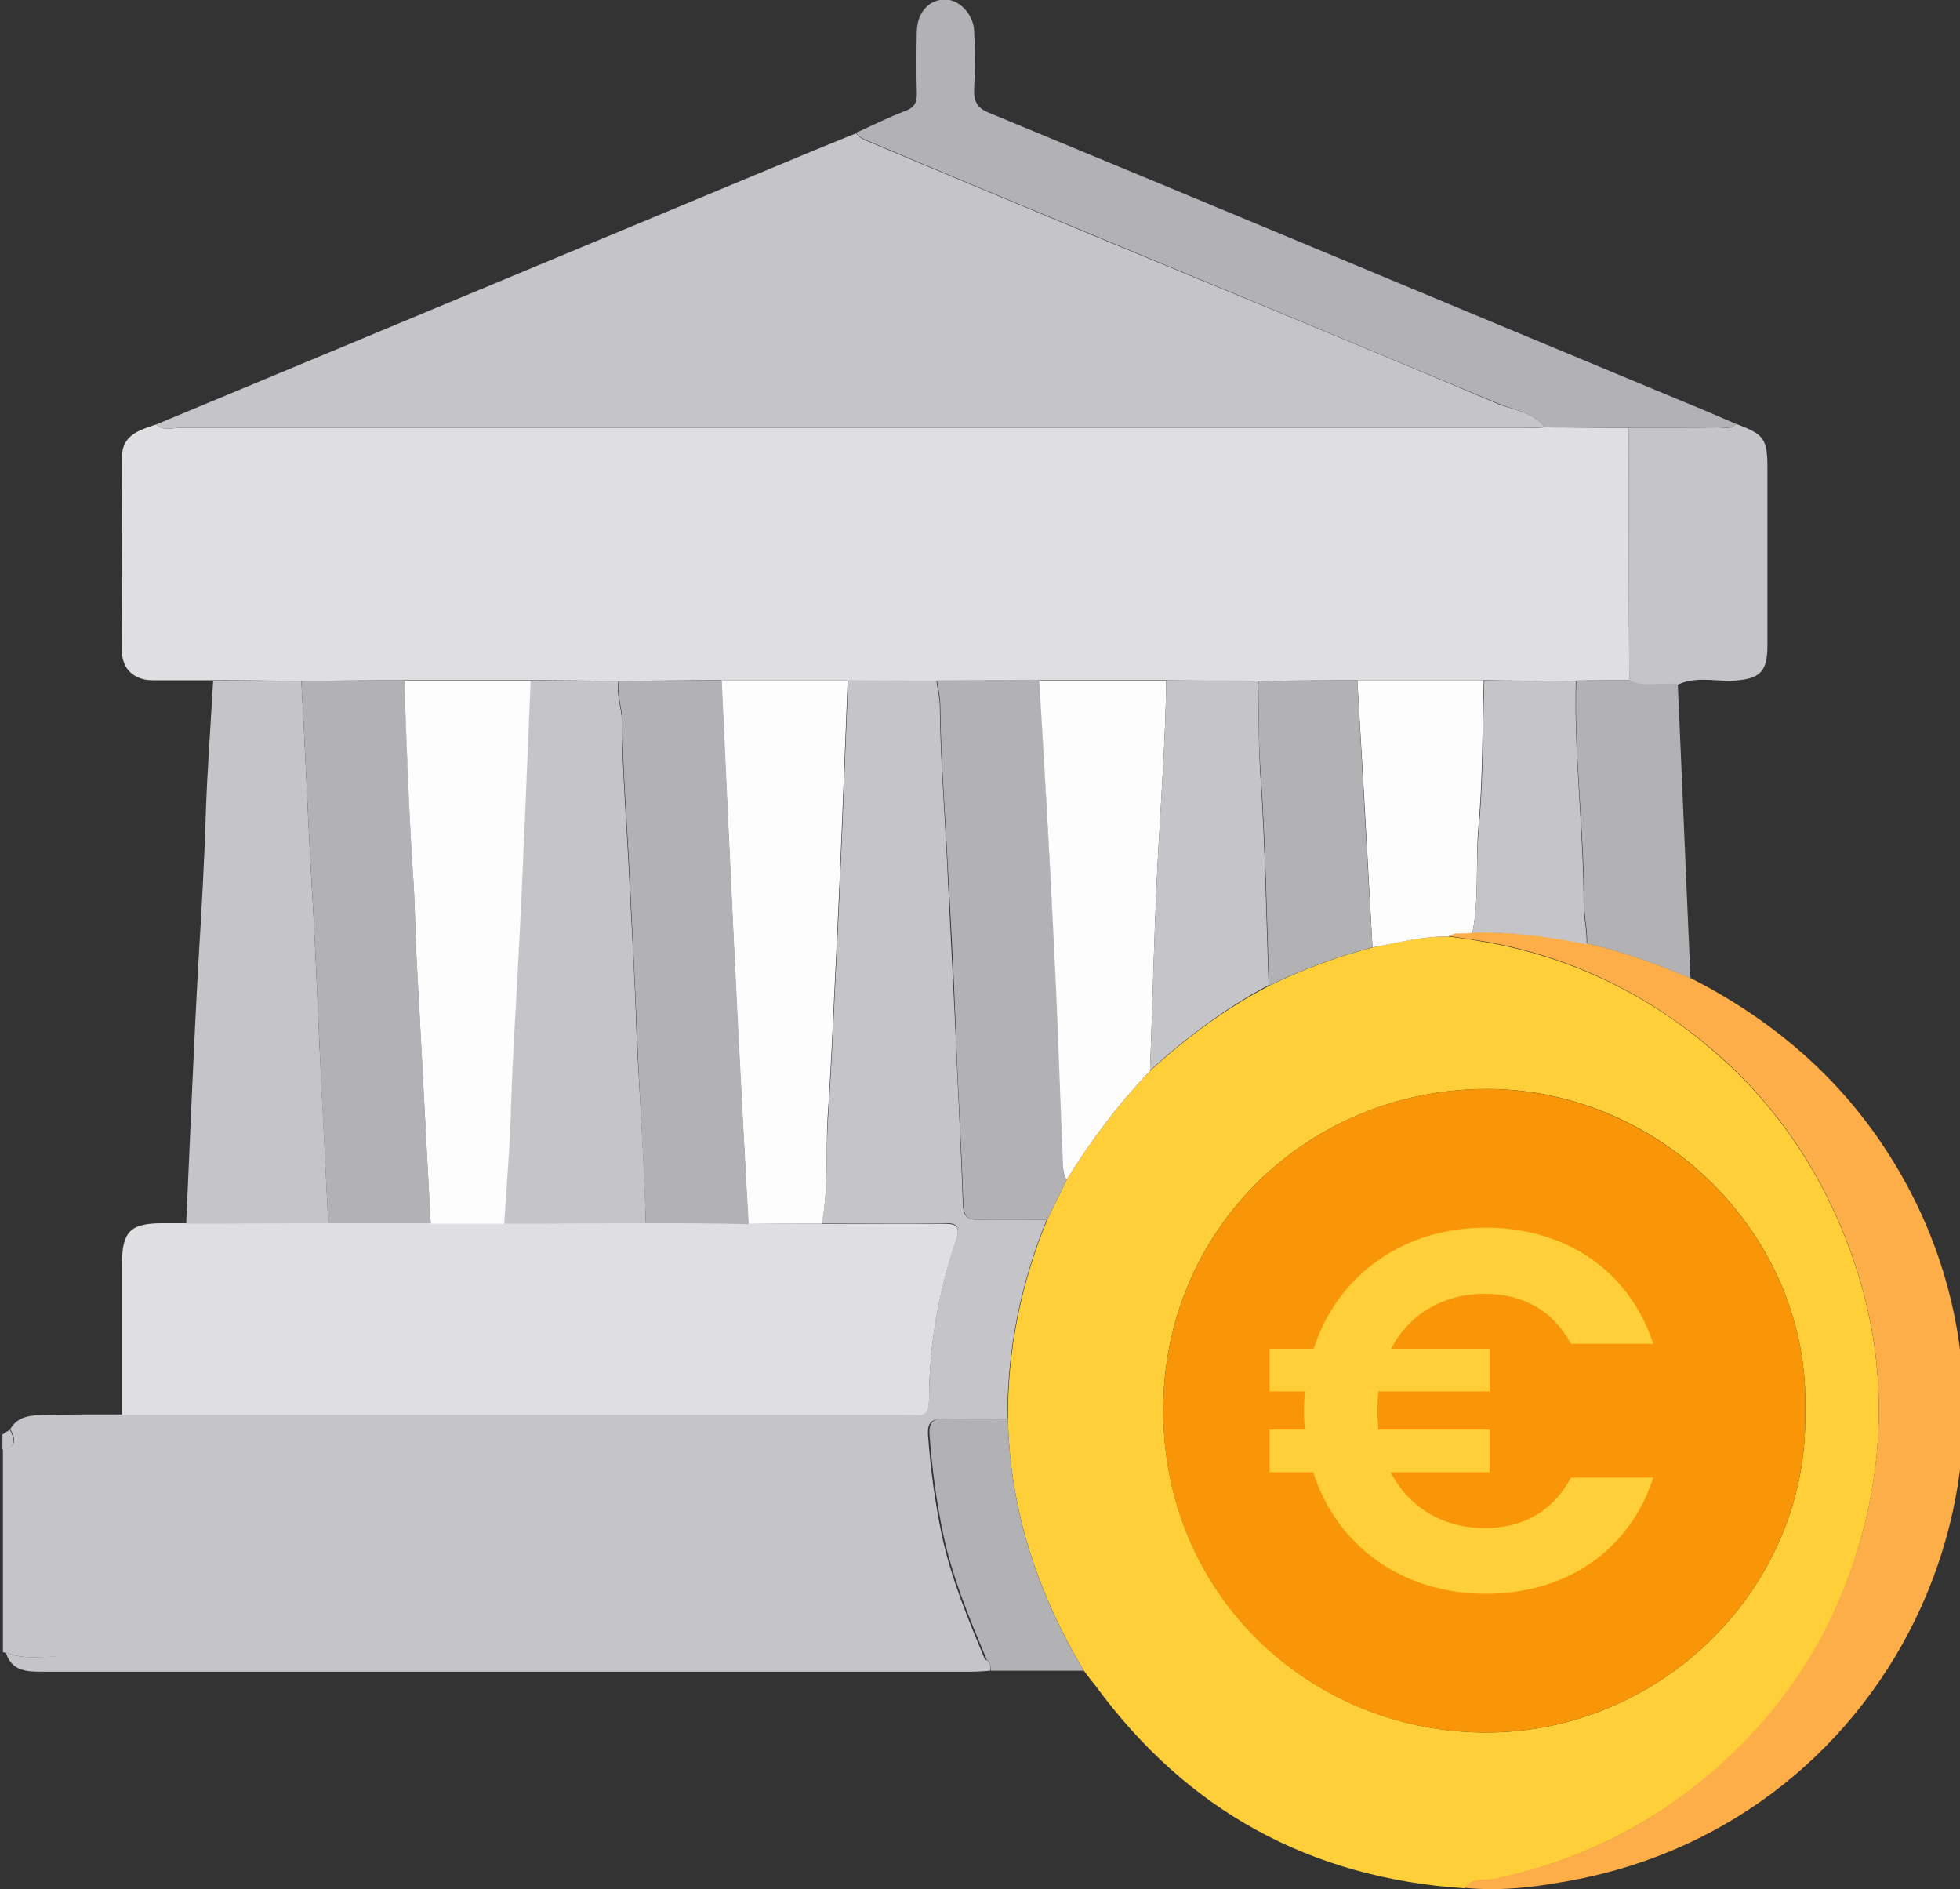 <?xml version="1.0" encoding="utf-8"?>
<!-- Generator: Adobe Illustrator 21.1.0, SVG Export Plug-In . SVG Version: 6.00 Build 0)  -->
<svg version="1.1" id="Livello_1" xmlns="http://www.w3.org/2000/svg" xmlns:xlink="http://www.w3.org/1999/xlink" x="0px" y="0px"
	 viewBox="0 0 400 385.5" style="enable-background:new 0 0 400 385.5;" xml:space="preserve">
<rect x="0" y="0" width="400" height="385.5" fill="#333333" stroke="none"/>
<style type="text/css">
	.st0{fill:#C5C4C9;}
	.st1{fill:#DFDFE1;}
	.st2{fill:#FECF39;}
	.st3{fill:#FEAE48;}
	.st4{fill:#B2B1B5;}
	.st5{fill:#B2B1B4;}
	.st6{fill:#FDFDFD;}
	.st7{fill:#F89608;}
</style>
<g>
	<path class="st0" d="M1.2,337.2l-0.3,0l-0.3-0.1c0-13.8,0-27.6,0-41.4c3-0.5,2.5-2.2,1.5-4.1c1.6-2.8,4.4-2.8,7-2.9
		c5.2-0.1,10.5-0.1,15.8-0.1c52.9,0,105.8,0,158.7,0c1,0,2.1-0.1,3.1,0c2.2,0.2,2.9-0.8,2.9-2.9c0-11.2,1.9-22.1,5.5-32.7
		c1.1-3.2-0.2-3.5-2.8-3.4c-8.2,0.1-16.4,0-24.6,0c1.4-7.2,0.8-14.5,1.3-21.7c0.7-10.1,1.1-20.1,1.6-30.2c1-19.7,1.7-39.3,2.5-59
		c6,0,12,0.1,18,0.1c0.2,1.8,0.7,3.6,0.7,5.4c0.1,10.7,1,21.4,1.5,32.2c0.5,10.7,1.1,21.4,1.6,32.1c0.5,12.4,1.2,24.8,1.6,37.2
		c0.1,2.3,0.7,3.2,3.1,3.2c4.7-0.1,9.3,0,14,0c-5.3,13-8.1,26.5-8,40.6c-4.3,0-8.6,0.1-12.9,0c-2.6-0.1-3.5,0.8-3.3,3.4
		c0.5,6.8,1.4,13.6,2.8,20.3c1.9,8.9,5.4,17.3,8.9,25.6c-3.8-1-7.7-0.8-11.6-0.8c-58.8,0-117.6,0-176.4,0
		C9.3,337.9,5.2,338.8,1.2,337.2z"/>
	<path class="st0" d="M2,291.7c1,1.9,1.5,3.6-1.5,4.1c0-1,0-2.1,0-3.1C1.1,292.3,1.6,292,2,291.7z"/>
	<path class="st1" d="M191.2,138.9c-6,0-12-0.1-18-0.1c-8.6,0-17.2,0-25.8,0c-7,0-14,0.1-21,0.1c-6,0-12-0.1-18-0.1
		c-8.6,0-17.2,0-25.8,0c-7,0-14,0.1-21,0.1c-6,0-12-0.1-18-0.1c-4.2,0-8.3,0-12.5,0c-3.7,0-6.2-2.3-6.2-5.9
		c-0.1-13.2-0.1-26.5,0-39.7c0-4.5,3.7-5.5,7-6.6c1.4,1.4,3.2,0.7,4.8,0.7c91.4,0,182.9,0,274.3,0c1.4,0,2.9,0,4.3-0.1
		c5.7,0,11.4,0.1,17.1,0.1c0,17.2,0,34.3,0.1,51.5c-3.6,0-7.3,0-10.9,0.1c-6.2,0-12.5,0-18.7-0.1c-8.6,0-17.2,0-25.8,0
		c-6.8,0-13.5,0.1-20.3,0.1c-6.2,0-12.5,0-18.7-0.1c-8.6,0-17.3,0-25.9,0C205.2,138.8,198.2,138.9,191.2,138.9z"/>
	<path class="st2" d="M205.7,289.5c-0.1-14.1,2.7-27.6,8-40.6c1.3-2.7,2.7-5.5,4-8.2c4.9-8,10.6-15.5,17.1-22.3
		c7.4-6.7,15.4-12.7,24.3-17.3c6.8-3.3,13.8-5.9,21.1-7.8c5.1-1,10.2-2.3,15.5-2.2c2,0.3,4.1,0.5,6.1,0.9c18.4,3,34.6,10.8,48.5,23
		c10.8,9.4,19,20.8,24.8,34c8.9,20.3,10.7,41.2,5.3,62.6c-5.3,20.9-16.3,38.2-33.1,51.8c-12.4,10.1-26.4,16.6-42.1,20
		c-2.1,0.4-4.7-0.3-6.3,1.9c-31.5-2.1-56.6-15.8-75.3-41.3c-0.8-1-1.6-2-2.4-3.1C211.7,325,206.1,308,205.7,289.5z M368.4,288.2
		c1.3-35.6-29.2-66-64.9-66c-36.4,0-66.1,28.5-66.1,65.5c0,37.5,29.5,65.1,64.6,65.8C338.8,354.2,369.2,323.8,368.4,288.2z"/>
	<path class="st0" d="M315.3,87.2c-1.4,0-2.9,0.1-4.3,0.1c-91.4,0-182.9,0-274.3,0c-1.6,0-3.4,0.7-4.8-0.7
		c44.7-18.6,89.5-37.3,134.2-55.9c2.9-1.2,5.7-2.3,8.6-3.5c0.8,1.1,2.1,1.5,3.3,2c15.6,6.6,31.3,13.1,46.9,19.6
		c27,11.2,54.1,22.3,81,33.7C309.1,83.7,313,84.1,315.3,87.2z"/>
	<path class="st1" d="M167.7,249.7c8.2,0,16.4,0,24.6,0c2.6,0,3.9,0.2,2.8,3.4c-3.6,10.6-5.5,21.5-5.5,32.7c0,2.2-0.7,3.2-2.9,2.9
		c-1-0.1-2.1,0-3.1,0c-52.9,0-105.8,0-158.7,0c0-10.3,0-20.5,0-30.8c0-6.6,1.7-8.3,8.2-8.3c1.7,0,3.4,0,5.1,0c9.7,0,19.3-0.1,29-0.1
		c7,0,13.9,0.1,20.9,0.1c5,0,10,0,15,0c9.7,0,19.3-0.1,29-0.1c7,0,14,0.1,20.9,0.1C157.8,249.7,162.8,249.7,167.7,249.7z"/>
	<path class="st3" d="M298.9,385.2c1.6-2.2,4.2-1.4,6.3-1.9c15.6-3.3,29.7-9.8,42.1-20c16.7-13.7,27.8-31,33.1-51.8
		c5.4-21.4,3.6-42.3-5.3-62.6c-5.8-13.2-14-24.6-24.8-34c-14-12.2-30.1-20-48.5-23c-2-0.3-4.1-0.6-6.1-0.9c1.5-1,3.3-0.4,4.9-0.8
		c7.9-0.1,15.6,0.8,23.4,2.3c7.3,1.7,14.2,4.2,21.1,7.1c16.2,8.3,29.7,19.6,39.7,34.9c37.7,57.6,5.4,134.9-62.1,148.8
		C314.7,384.9,306.8,386,298.9,385.2z"/>
	<path class="st4" d="M315.3,87.2c-2.4-3.1-6.2-3.5-9.4-4.8c-27-11.3-54-22.5-81-33.7c-15.7-6.5-31.3-13-46.9-19.6
		c-1.2-0.5-2.5-0.9-3.3-2c3.3-1.5,6.5-3.1,9.9-4.4c2-0.7,2.6-1.8,2.5-3.8c-0.1-4.2-0.1-8.3,0-12.5c0.1-3.8,2.4-6.5,5.8-6.5
		c2.8,0,5.7,2.9,5.9,6.3c0.2,4,0.2,8.1,0,12.1c-0.1,2.4,0.7,3.8,3,4.7c47.4,19.6,94.7,39.4,142.1,59.1c3.5,1.4,6.9,2.9,10.4,4.4
		c-1,1.1-2.4,0.7-3.7,0.7c-6.1,0.1-12.1,0.1-18.2,0.1C326.7,87.3,321,87.2,315.3,87.2z"/>
	<path class="st0" d="M67,249.6c-9.7,0-19.3,0.1-29,0.1c0.8-17.8,1.5-35.7,2.5-53.5c0.6-10.1,1.2-20.1,1.5-30.2
		c0.3-9,1-18.1,1.5-27.1c6,0,12,0.1,18,0.1c0.8,13.8,1.3,27.6,2.1,41.4c0.7,11,1.1,21.9,1.6,32.9C65.8,225.3,66.4,237.4,67,249.6z"
		/>
	<path class="st0" d="M332.4,87.3c6.1,0,12.1,0,18.2-0.1c1.2,0,2.6,0.5,3.7-0.7c5.7,2.1,6.4,3,6.4,9c0,12.1,0,24.1,0,36.2
		c0,5.5-1.6,6.9-7.2,7.2c-3.7,0.1-7.5-0.9-11.1,0.8c-3.3-0.5-6.7,0.8-9.9-0.8C332.4,121.6,332.4,104.5,332.4,87.3z"/>
	<path class="st5" d="M332.5,138.8c3.2,1.6,6.6,0.3,9.9,0.8c0.9,20,1.7,40,2.6,60c-6.9-2.9-13.8-5.4-21.1-7.1
		c0.1-2.7-0.6-5.4-0.6-8.1c0-15.2-2.1-30.4-1.6-45.6C325.2,138.8,328.8,138.8,332.5,138.8z"/>
	<path class="st5" d="M205.7,289.5c0.4,18.6,6,35.6,15.5,51.4c-6.3,0-12.7,0-19,0c-0.1-0.8,0-1.7-0.8-2.2c-3.5-8.3-7-16.7-8.9-25.6
		c-1.4-6.7-2.3-13.5-2.8-20.3c-0.2-2.5,0.7-3.5,3.3-3.4C197.1,289.6,201.4,289.5,205.7,289.5z"/>
	<path class="st0" d="M201.3,338.7c0.9,0.5,0.8,1.4,0.8,2.2c-1.3,0.1-2.6,0.2-3.9,0.2c-63.1,0-126.3,0-189.4,0c-3.2,0-6.4,0-7.6-3.9
		c3.9,1.6,8,0.7,12,0.7c58.8,0,117.6,0,176.4,0C193.6,337.9,197.4,337.7,201.3,338.7z"/>
	<path class="st4" d="M217.7,240.7c-1.3,2.7-2.7,5.5-4,8.2c-4.7,0-9.4-0.1-14,0c-2.4,0.1-3-0.9-3.1-3.2c-0.4-12.4-1.2-24.8-1.6-37.2
		c-0.4-10.7-1-21.4-1.6-32.1c-0.5-10.7-1.4-21.4-1.5-32.2c0-1.8-0.4-3.6-0.7-5.4c7,0,14-0.1,21-0.1c1,18.7,2.1,37.5,3.1,56.2
		c0.7,13.8,1.1,27.7,1.7,41.5C217,238,216.7,239.4,217.7,240.7z"/>
	<path class="st6" d="M167.7,249.7c-5,0-10,0-15,0c-0.7-13.7-1.5-27.5-2.2-41.2c-1.1-23.2-2.2-46.4-3.3-69.7c8.6,0,17.2,0,25.8,0
		c-0.8,19.7-1.5,39.3-2.5,59c-0.5,10.1-0.9,20.2-1.6,30.2C168.5,235.2,169.1,242.5,167.7,249.7z"/>
	<path class="st0" d="M131.8,249.6c-9.7,0-19.3,0.1-29,0.1c0.5-8,1.2-16,1.4-24c0.3-10.1,1-20.2,1.5-30.2c1-18.9,1.7-37.8,2.5-56.6
		c6,0,12,0.1,18,0.1c-0.5,2.8,0.7,5.4,0.7,8.1c0.1,10.6,1,21.2,1.5,31.7c0.5,10.7,1.2,21.4,1.5,32.1
		C130.5,223.7,131.5,236.6,131.8,249.6z"/>
	<path class="st4" d="M131.8,249.6c-0.4-12.9-1.3-25.8-1.8-38.7c-0.4-10.7-1-21.4-1.5-32.1c-0.5-10.6-1.4-21.1-1.5-31.7
		c0-2.7-1.2-5.3-0.7-8.1c7,0,14-0.1,21-0.1c1.1,23.2,2.1,46.4,3.3,69.7c0.7,13.7,1.4,27.5,2.2,41.2
		C145.8,249.6,138.8,249.6,131.8,249.6z"/>
	<path class="st4" d="M67,249.6c-0.6-12.1-1.3-24.3-1.8-36.4c-0.5-11-0.9-21.9-1.6-32.9c-0.8-13.8-1.3-27.6-2.1-41.4
		c7,0,14-0.1,21-0.1c0.6,13.2,0.9,26.5,1.8,39.7c0.4,5.6,0.4,11.2,0.7,16.7c1,18.1,1.9,36.3,2.9,54.4C81,249.6,74,249.6,67,249.6z"
		/>
	<path class="st6" d="M87.9,249.7c-1-18.1-1.9-36.3-2.9-54.4c-0.3-5.6-0.3-11.2-0.7-16.7c-0.9-13.2-1.3-26.5-1.8-39.7
		c8.6,0,17.2,0,25.8,0c-0.8,18.9-1.5,37.8-2.5,56.6c-0.5,10.1-1.2,20.1-1.5,30.2c-0.2,8-0.9,16-1.4,24
		C97.9,249.7,92.9,249.7,87.9,249.7z"/>
	<path class="st6" d="M217.7,240.7c-0.9-1.2-0.7-2.7-0.8-4.1c-0.6-13.8-1-27.7-1.7-41.5c-0.9-18.7-2-37.5-3.1-56.2
		c8.6,0,17.3,0,25.9,0c-0.1,10.9-0.9,21.7-1.5,32.6c-0.9,15.6-1.2,31.3-1.8,47C228.3,225.2,222.6,232.7,217.7,240.7z"/>
	<path class="st0" d="M234.7,218.4c0.6-15.7,0.9-31.3,1.8-47c0.6-10.9,1.4-21.7,1.5-32.6c6.2,0,12.5,0,18.7,0.1
		c0.2,6.3,0.1,12.7,0.5,19c1,14.3,1.2,28.8,1.7,43.1C250.1,205.7,242.2,211.6,234.7,218.4z"/>
	<path class="st6" d="M300.5,190.3c-1.6,0.4-3.4-0.3-4.9,0.8c-5.3-0.1-10.4,1.3-15.5,2.2c-1-18.2-2-36.3-3.1-54.5
		c8.6,0,17.2,0,25.8,0c-0.3,10.1-0.2,20.2-1.1,30.2C301.1,176.1,301.9,183.3,300.5,190.3z"/>
	<path class="st5" d="M277,138.8c1,18.2,2,36.3,3.1,54.5c-7.3,1.9-14.3,4.5-21.1,7.8c-0.5-14.4-0.7-28.8-1.7-43.1
		c-0.5-6.4-0.4-12.7-0.5-19C263.5,138.8,270.3,138.8,277,138.8z"/>
	<path class="st0" d="M300.5,190.3c1.4-7,0.6-14.2,1.3-21.2c0.9-10,0.8-20.1,1.1-30.2c6.2,0,12.5,0,18.7,0.1
		c-0.4,15.2,1.6,30.4,1.6,45.6c0,2.6,0.7,5.3,0.6,8.1C316.1,191.1,308.4,190.1,300.5,190.3z"/>
	<path class="st7" d="M368.4,288.2c0.8,35.6-29.6,66-66.4,65.3c-35.1-0.6-64.7-28.3-64.6-65.8c0-37,29.7-65.5,66.1-65.5
		C339.2,222.3,369.7,252.6,368.4,288.2z"/>
</g>
<g>
	<path class="st2" d="M266.3,283.9h-7.2v-8.7h9c4.8-15,18.3-24.7,35.1-24.7c16.2,0,29.3,8.7,34.2,23.7h-16.8
		c-3.6-6.7-9.7-10.2-17.6-10.2c-8.6,0-15.4,4.2-19.1,11.2h20.1v8.7h-22.7c-0.1,1.3-0.2,2.6-0.2,4c0,1.3,0.1,2.5,0.2,3.8h22.7v8.7
		h-20.2c3.7,7.1,10.6,11.4,19.2,11.4c7.9,0,14-3.5,17.6-10.3h16.8c-4.9,15.1-18,23.7-34.2,23.7c-16.9,0-30.4-9.7-35.2-24.8h-8.9
		v-8.7h7.2c-0.1-1.3-0.2-2.5-0.2-3.8C266.1,286.6,266.2,285.2,266.3,283.9z"/>
</g>
</svg>
